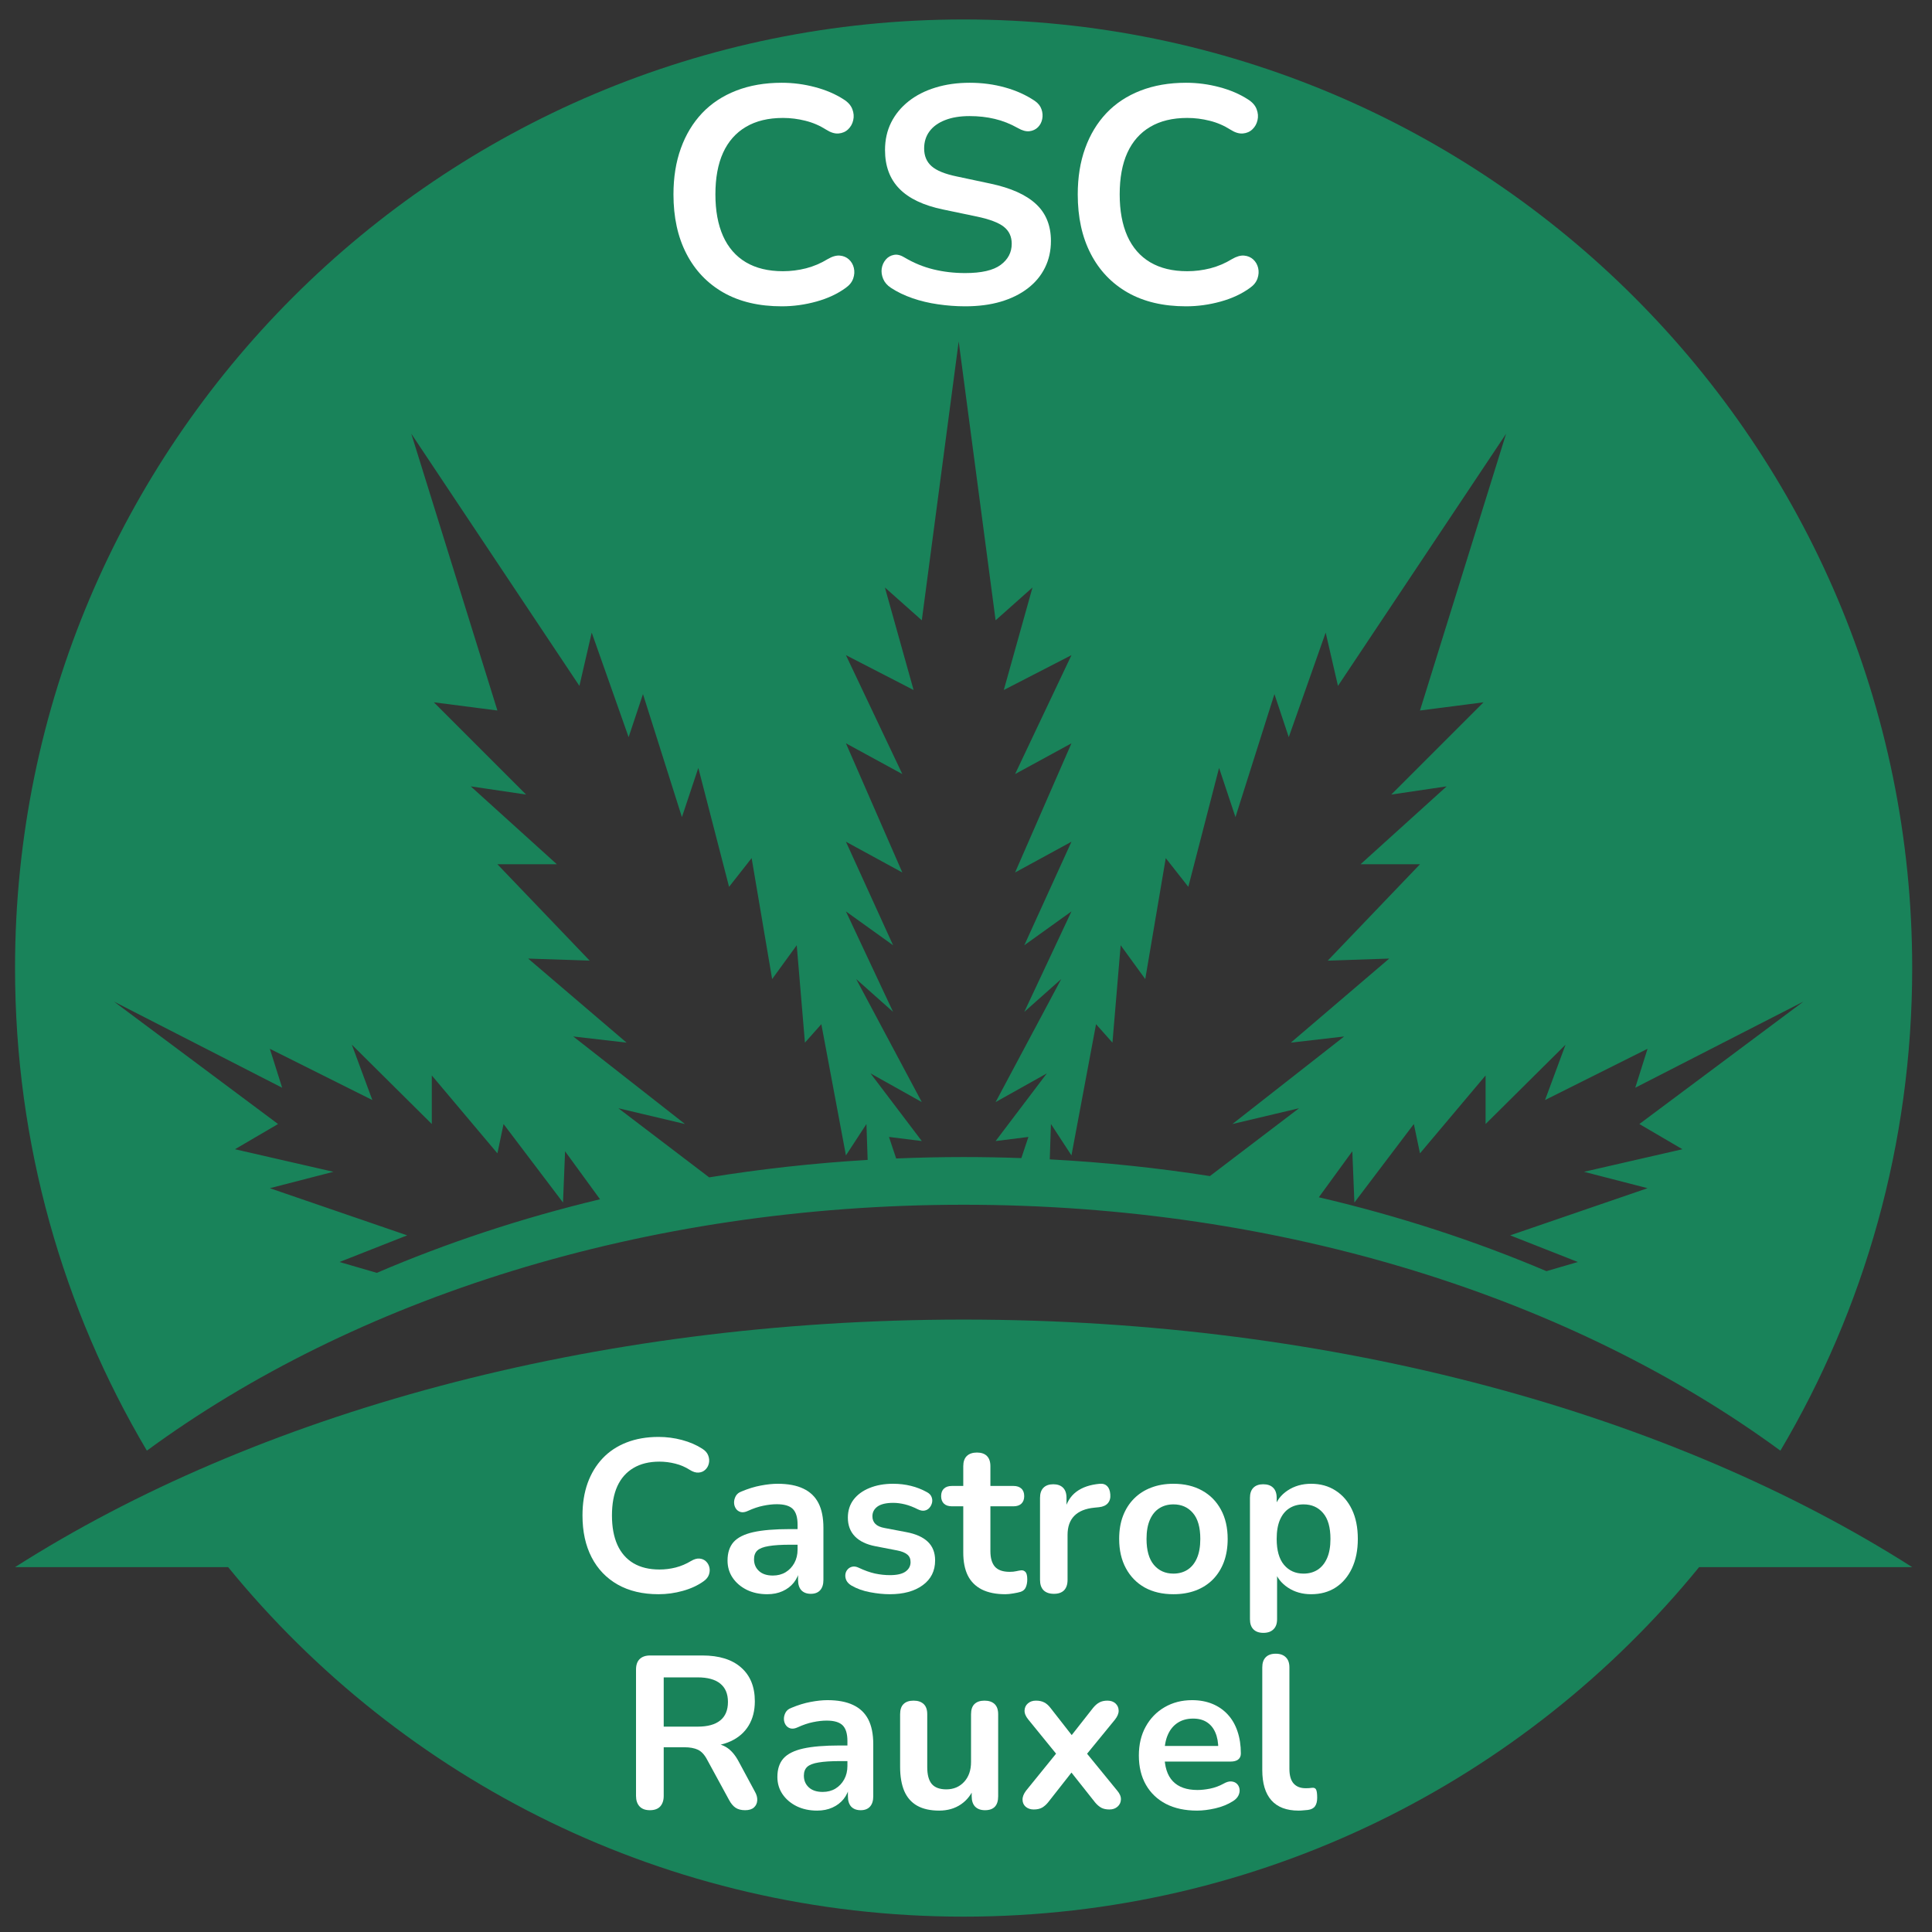 <svg xmlns="http://www.w3.org/2000/svg" xmlns:xlink="http://www.w3.org/1999/xlink" width="500" viewBox="0 0 375 375" height="500" preserveAspectRatio="xMidYMid meet"><rect x="0" y="0" width="375" height="375" fill="#333333" stroke="none"/><defs><g></g><clipPath id="e02a525bae"><path d="M 2.918 3.773 L 371.16 3.773 L 371.16 281.707 L 2.918 281.707 Z M 2.918 3.773 " clip-rule="nonzero"></path></clipPath><clipPath id="bc5e49843d"><path d="M 2.918 256.082 L 371.16 256.082 L 371.16 372.016 L 2.918 372.016 Z M 2.918 256.082 " clip-rule="nonzero"></path></clipPath></defs><g clip-path="url(#e02a525bae)"><path fill="#19835a" d="M 52.375 203.57 L 72.273 213.516 L 68.293 202.773 L 83.812 218.172 L 83.812 208.742 L 96.547 223.863 L 97.738 218.172 L 109.281 233.414 L 109.68 223.465 L 116.465 232.777 C 101.207 236.434 86.695 241.246 73.137 247.062 L 65.906 244.953 L 79.035 239.781 L 52.375 230.629 L 64.711 227.445 L 45.609 223.066 L 53.969 218.172 L 22.133 194.414 L 54.766 211.129 Z M 112.465 133.133 L 114.852 122.789 L 122.016 143.082 L 124.801 134.727 L 132.359 158.602 L 135.543 149.051 L 141.512 172.133 L 145.891 166.562 L 149.871 190.039 L 154.645 183.473 L 156.238 202.375 L 159.422 198.793 L 164.195 224.262 L 168.176 218.172 L 168.41 225.137 C 157.934 225.762 147.664 226.902 137.652 228.527 L 120.023 215.109 L 132.957 218.172 L 111.27 201.18 L 121.617 202.375 L 102.516 186.059 L 114.453 186.457 L 96.547 167.754 L 108.086 167.754 L 91.375 152.633 L 102.117 154.223 L 84.211 136.316 L 96.547 137.91 L 79.832 84.188 Z M 164.195 163.379 L 175.141 169.348 L 164.195 144.277 L 175.141 150.246 L 164.195 127.164 L 177.328 133.93 L 171.758 114.031 L 178.922 120.402 L 186.082 66.281 L 193.246 120.402 L 200.406 114.031 L 194.836 133.93 L 207.969 127.164 L 197.027 150.246 L 207.969 144.277 L 197.027 169.348 L 207.969 163.379 L 198.816 183.473 L 207.969 176.906 L 198.816 196.406 L 205.98 190.039 L 193.246 213.914 L 203.191 208.344 L 193.246 221.477 L 199.613 220.68 L 198.242 224.785 C 194.531 224.652 190.797 224.582 187.039 224.582 C 182.641 224.582 178.277 224.68 173.945 224.859 L 172.551 220.68 L 178.922 221.477 L 168.969 208.344 L 178.922 213.914 L 166.188 190.039 L 173.348 196.406 L 164.195 176.906 L 173.348 183.473 Z M 215.926 202.375 L 217.52 183.473 L 222.293 190.039 L 226.273 166.562 L 230.652 172.133 L 236.621 149.051 L 239.805 158.602 L 247.367 134.727 L 250.148 143.082 L 257.312 122.789 L 259.699 133.133 L 292.332 84.188 L 275.617 137.91 L 287.953 136.316 L 270.047 154.223 L 280.793 152.633 L 264.078 167.754 L 275.617 167.754 L 257.711 186.457 L 269.648 186.059 L 250.547 202.375 L 260.895 201.18 L 239.207 218.172 L 252.141 215.109 L 234.84 228.277 C 224.723 226.691 214.344 225.594 203.758 225.031 L 203.988 218.172 L 207.969 224.262 L 212.742 198.793 Z M 319.789 203.57 L 317.402 211.129 L 350.031 194.414 L 318.199 218.172 L 326.555 223.066 L 307.453 227.445 L 319.789 230.629 L 293.125 239.781 L 306.258 244.953 L 300.164 246.73 C 286.344 240.859 271.547 236.023 255.984 232.391 L 262.484 223.465 L 262.887 233.414 L 274.426 218.172 L 275.617 223.863 L 288.352 208.742 L 288.352 218.172 L 303.871 202.773 L 299.891 213.516 Z M 187.039 233.84 C 249.258 233.84 305.461 252.141 345.574 281.574 C 361.824 254.129 371.156 222.105 371.156 187.898 C 371.156 86.211 288.727 3.777 187.039 3.777 C 85.352 3.777 2.918 86.211 2.918 187.898 C 2.918 222.105 12.254 254.129 28.508 281.57 C 68.617 252.141 124.82 233.84 187.039 233.84 " fill-opacity="1" fill-rule="nonzero"></path></g><g clip-path="url(#bc5e49843d)"><path fill="#19835a" d="M 187.039 256.129 C 114.715 256.129 49.41 274.559 2.918 304.18 L 44.281 304.18 C 78.043 345.578 129.453 372.02 187.039 372.02 C 244.625 372.02 296.035 345.578 329.797 304.18 L 371.156 304.18 C 324.668 274.559 259.363 256.129 187.039 256.129 " fill-opacity="1" fill-rule="nonzero"></path></g><g fill="#ffffff" fill-opacity="1"><g transform="translate(127.485, 58.861)"><g><path d="M 24.25 0.594 C 19.852 0.594 16.086 -0.289 12.953 -2.062 C 9.828 -3.844 7.426 -6.359 5.75 -9.609 C 4.07 -12.859 3.234 -16.695 3.234 -21.125 C 3.234 -24.438 3.711 -27.422 4.672 -30.078 C 5.629 -32.734 7.004 -35.008 8.797 -36.906 C 10.598 -38.801 12.801 -40.254 15.406 -41.266 C 18.02 -42.285 20.969 -42.797 24.25 -42.797 C 26.438 -42.797 28.586 -42.516 30.703 -41.953 C 32.816 -41.398 34.676 -40.602 36.281 -39.562 C 37.113 -39.039 37.672 -38.41 37.953 -37.672 C 38.234 -36.941 38.289 -36.227 38.125 -35.531 C 37.969 -34.832 37.641 -34.242 37.141 -33.766 C 36.641 -33.285 36.02 -33.016 35.281 -32.953 C 34.539 -32.891 33.734 -33.141 32.859 -33.703 C 31.617 -34.492 30.281 -35.066 28.844 -35.422 C 27.414 -35.785 25.961 -35.969 24.484 -35.969 C 21.648 -35.969 19.254 -35.391 17.297 -34.234 C 15.336 -33.078 13.859 -31.398 12.859 -29.203 C 11.867 -27.016 11.375 -24.32 11.375 -21.125 C 11.375 -17.977 11.867 -15.285 12.859 -13.047 C 13.859 -10.816 15.336 -9.117 17.297 -7.953 C 19.254 -6.797 21.648 -6.219 24.484 -6.219 C 25.992 -6.219 27.488 -6.406 28.969 -6.781 C 30.445 -7.164 31.844 -7.758 33.156 -8.562 C 34.039 -9.082 34.832 -9.312 35.531 -9.25 C 36.227 -9.188 36.816 -8.938 37.297 -8.5 C 37.773 -8.062 38.094 -7.508 38.25 -6.844 C 38.406 -6.188 38.363 -5.508 38.125 -4.812 C 37.883 -4.113 37.406 -3.508 36.688 -3 C 35.094 -1.832 33.188 -0.941 30.969 -0.328 C 28.758 0.285 26.52 0.594 24.25 0.594 Z M 24.25 0.594 "></path></g></g></g><g fill="#ffffff" fill-opacity="1"><g transform="translate(168.187, 58.861)"><g><path d="M 19.156 0.594 C 17.395 0.594 15.633 0.461 13.875 0.203 C 12.125 -0.047 10.469 -0.441 8.906 -0.984 C 7.352 -1.523 5.961 -2.195 4.734 -3 C 4.016 -3.477 3.516 -4.055 3.234 -4.734 C 2.953 -5.41 2.859 -6.078 2.953 -6.734 C 3.055 -7.391 3.316 -7.969 3.734 -8.469 C 4.16 -8.969 4.691 -9.273 5.328 -9.391 C 5.961 -9.516 6.66 -9.336 7.422 -8.859 C 9.18 -7.816 11.035 -7.055 12.984 -6.578 C 14.941 -6.098 17 -5.859 19.156 -5.859 C 22.312 -5.859 24.602 -6.383 26.031 -7.438 C 27.469 -8.5 28.188 -9.867 28.188 -11.547 C 28.188 -12.941 27.676 -14.039 26.656 -14.844 C 25.645 -15.645 23.898 -16.305 21.422 -16.828 L 14.844 -18.203 C 11.051 -18.992 8.227 -20.336 6.375 -22.234 C 4.52 -24.129 3.594 -26.633 3.594 -29.75 C 3.594 -31.707 3.988 -33.484 4.781 -35.078 C 5.582 -36.672 6.711 -38.047 8.172 -39.203 C 9.629 -40.359 11.363 -41.242 13.375 -41.859 C 15.395 -42.484 17.617 -42.797 20.047 -42.797 C 22.441 -42.797 24.719 -42.492 26.875 -41.891 C 29.031 -41.297 30.969 -40.422 32.688 -39.266 C 33.32 -38.828 33.75 -38.285 33.969 -37.641 C 34.188 -37.004 34.234 -36.379 34.109 -35.766 C 33.992 -35.148 33.719 -34.617 33.281 -34.172 C 32.844 -33.734 32.289 -33.473 31.625 -33.391 C 30.969 -33.316 30.223 -33.52 29.391 -34 C 27.91 -34.832 26.41 -35.426 24.891 -35.781 C 23.379 -36.145 21.75 -36.328 20 -36.328 C 18.156 -36.328 16.57 -36.066 15.25 -35.547 C 13.938 -35.035 12.93 -34.312 12.234 -33.375 C 11.535 -32.438 11.188 -31.328 11.188 -30.047 C 11.188 -28.609 11.664 -27.461 12.625 -26.609 C 13.582 -25.754 15.219 -25.086 17.531 -24.609 L 24.062 -23.219 C 28.008 -22.383 30.953 -21.066 32.891 -19.266 C 34.828 -17.473 35.797 -15.082 35.797 -12.094 C 35.797 -10.176 35.406 -8.438 34.625 -6.875 C 33.852 -5.32 32.738 -3.988 31.281 -2.875 C 29.82 -1.758 28.07 -0.898 26.031 -0.297 C 24 0.297 21.707 0.594 19.156 0.594 Z M 19.156 0.594 "></path></g></g></g><g fill="#ffffff" fill-opacity="1"><g transform="translate(205.956, 58.861)"><g><path d="M 24.25 0.594 C 19.852 0.594 16.086 -0.289 12.953 -2.062 C 9.828 -3.844 7.426 -6.359 5.75 -9.609 C 4.07 -12.859 3.234 -16.695 3.234 -21.125 C 3.234 -24.438 3.711 -27.422 4.672 -30.078 C 5.629 -32.734 7.004 -35.008 8.797 -36.906 C 10.598 -38.801 12.801 -40.254 15.406 -41.266 C 18.02 -42.285 20.969 -42.797 24.25 -42.797 C 26.438 -42.797 28.586 -42.516 30.703 -41.953 C 32.816 -41.398 34.676 -40.602 36.281 -39.562 C 37.113 -39.039 37.672 -38.41 37.953 -37.672 C 38.234 -36.941 38.289 -36.227 38.125 -35.531 C 37.969 -34.832 37.641 -34.242 37.141 -33.766 C 36.641 -33.285 36.02 -33.016 35.281 -32.953 C 34.539 -32.891 33.734 -33.141 32.859 -33.703 C 31.617 -34.492 30.281 -35.066 28.844 -35.422 C 27.414 -35.785 25.961 -35.969 24.484 -35.969 C 21.648 -35.969 19.254 -35.391 17.297 -34.234 C 15.336 -33.078 13.859 -31.398 12.859 -29.203 C 11.867 -27.016 11.375 -24.32 11.375 -21.125 C 11.375 -17.977 11.867 -15.285 12.859 -13.047 C 13.859 -10.816 15.336 -9.117 17.297 -7.953 C 19.254 -6.797 21.648 -6.219 24.484 -6.219 C 25.992 -6.219 27.488 -6.406 28.969 -6.781 C 30.445 -7.164 31.844 -7.758 33.156 -8.562 C 34.039 -9.082 34.832 -9.312 35.531 -9.25 C 36.227 -9.188 36.816 -8.938 37.297 -8.5 C 37.773 -8.062 38.094 -7.508 38.25 -6.844 C 38.406 -6.188 38.363 -5.508 38.125 -4.812 C 37.883 -4.113 37.406 -3.508 36.688 -3 C 35.094 -1.832 33.188 -0.941 30.969 -0.328 C 28.758 0.285 26.52 0.594 24.25 0.594 Z M 24.25 0.594 "></path></g></g></g><g fill="#ffffff" fill-opacity="1"><g transform="translate(110.78, 309.015)"><g><path d="M 17.047 0.422 C 13.961 0.422 11.316 -0.203 9.109 -1.453 C 6.91 -2.703 5.223 -4.469 4.047 -6.75 C 2.867 -9.039 2.281 -11.742 2.281 -14.859 C 2.281 -17.191 2.613 -19.289 3.281 -21.156 C 3.957 -23.02 4.926 -24.617 6.188 -25.953 C 7.445 -27.285 8.992 -28.312 10.828 -29.031 C 12.672 -29.75 14.742 -30.109 17.047 -30.109 C 18.598 -30.109 20.113 -29.91 21.594 -29.516 C 23.082 -29.117 24.391 -28.555 25.516 -27.828 C 26.109 -27.461 26.5 -27.02 26.688 -26.5 C 26.883 -25.988 26.926 -25.484 26.812 -24.984 C 26.707 -24.492 26.477 -24.082 26.125 -23.75 C 25.781 -23.414 25.348 -23.227 24.828 -23.188 C 24.305 -23.145 23.738 -23.316 23.125 -23.703 C 22.25 -24.266 21.305 -24.672 20.297 -24.922 C 19.285 -25.18 18.258 -25.312 17.219 -25.312 C 15.227 -25.312 13.547 -24.898 12.172 -24.078 C 10.797 -23.266 9.754 -22.086 9.047 -20.547 C 8.348 -19.004 8 -17.109 8 -14.859 C 8 -12.641 8.348 -10.742 9.047 -9.172 C 9.754 -7.609 10.797 -6.414 12.172 -5.594 C 13.547 -4.781 15.227 -4.375 17.219 -4.375 C 18.289 -4.375 19.344 -4.504 20.375 -4.766 C 21.414 -5.035 22.398 -5.453 23.328 -6.016 C 23.941 -6.379 24.492 -6.539 24.984 -6.5 C 25.484 -6.457 25.898 -6.281 26.234 -5.969 C 26.566 -5.664 26.789 -5.281 26.906 -4.812 C 27.02 -4.352 26.992 -3.879 26.828 -3.391 C 26.66 -2.898 26.32 -2.473 25.812 -2.109 C 24.688 -1.297 23.344 -0.672 21.781 -0.234 C 20.227 0.203 18.648 0.422 17.047 0.422 Z M 17.047 0.422 "></path></g></g></g><g fill="#ffffff" fill-opacity="1"><g transform="translate(139.403, 309.015)"><g><path d="M 9.516 0.422 C 8.023 0.422 6.695 0.133 5.531 -0.438 C 4.375 -1.02 3.461 -1.801 2.797 -2.781 C 2.141 -3.758 1.812 -4.867 1.812 -6.109 C 1.812 -7.617 2.203 -8.816 2.984 -9.703 C 3.773 -10.586 5.051 -11.227 6.812 -11.625 C 8.582 -12.02 10.957 -12.219 13.938 -12.219 L 16.047 -12.219 L 16.047 -9.188 L 13.984 -9.188 C 12.242 -9.188 10.852 -9.098 9.812 -8.922 C 8.77 -8.754 8.031 -8.469 7.594 -8.062 C 7.164 -7.656 6.953 -7.086 6.953 -6.359 C 6.953 -5.43 7.273 -4.672 7.922 -4.078 C 8.566 -3.492 9.461 -3.203 10.609 -3.203 C 11.535 -3.203 12.359 -3.414 13.078 -3.844 C 13.797 -4.281 14.363 -4.879 14.781 -5.641 C 15.195 -6.398 15.406 -7.27 15.406 -8.25 L 15.406 -13.094 C 15.406 -14.5 15.098 -15.508 14.484 -16.125 C 13.867 -16.738 12.832 -17.047 11.375 -17.047 C 10.551 -17.047 9.672 -16.945 8.734 -16.75 C 7.797 -16.562 6.805 -16.227 5.766 -15.75 C 5.234 -15.5 4.766 -15.426 4.359 -15.531 C 3.953 -15.645 3.633 -15.879 3.406 -16.234 C 3.188 -16.586 3.078 -16.973 3.078 -17.391 C 3.078 -17.805 3.188 -18.219 3.406 -18.625 C 3.633 -19.039 4.016 -19.344 4.547 -19.531 C 5.836 -20.07 7.078 -20.453 8.266 -20.672 C 9.461 -20.898 10.551 -21.016 11.531 -21.016 C 13.551 -21.016 15.211 -20.703 16.516 -20.078 C 17.828 -19.461 18.805 -18.531 19.453 -17.281 C 20.098 -16.031 20.422 -14.426 20.422 -12.469 L 20.422 -2.359 C 20.422 -1.484 20.207 -0.812 19.781 -0.344 C 19.363 0.113 18.766 0.344 17.984 0.344 C 17.191 0.344 16.578 0.113 16.141 -0.344 C 15.711 -0.812 15.5 -1.484 15.5 -2.359 L 15.5 -4.375 L 15.828 -4.375 C 15.629 -3.395 15.242 -2.547 14.672 -1.828 C 14.098 -1.117 13.375 -0.566 12.5 -0.172 C 11.633 0.223 10.641 0.422 9.516 0.422 Z M 9.516 0.422 "></path></g></g></g><g fill="#ffffff" fill-opacity="1"><g transform="translate(162.428, 309.015)"><g><path d="M 10.281 0.422 C 9.07 0.422 7.789 0.289 6.438 0.031 C 5.094 -0.219 3.891 -0.648 2.828 -1.266 C 2.367 -1.547 2.047 -1.875 1.859 -2.25 C 1.68 -2.633 1.613 -3.016 1.656 -3.391 C 1.695 -3.766 1.836 -4.094 2.078 -4.375 C 2.316 -4.656 2.625 -4.836 3 -4.922 C 3.383 -5.004 3.801 -4.938 4.25 -4.719 C 5.375 -4.188 6.426 -3.812 7.406 -3.594 C 8.395 -3.383 9.363 -3.281 10.312 -3.281 C 11.664 -3.281 12.672 -3.508 13.328 -3.969 C 13.984 -4.438 14.312 -5.051 14.312 -5.812 C 14.312 -6.457 14.094 -6.953 13.656 -7.297 C 13.227 -7.648 12.578 -7.91 11.703 -8.078 L 7.5 -8.891 C 5.758 -9.223 4.43 -9.859 3.516 -10.797 C 2.598 -11.742 2.141 -12.957 2.141 -14.438 C 2.141 -15.789 2.508 -16.957 3.25 -17.938 C 4 -18.914 5.035 -19.672 6.359 -20.203 C 7.68 -20.742 9.195 -21.016 10.906 -21.016 C 12.145 -21.016 13.301 -20.879 14.375 -20.609 C 15.457 -20.348 16.504 -19.938 17.516 -19.375 C 17.941 -19.145 18.227 -18.848 18.375 -18.484 C 18.531 -18.117 18.566 -17.742 18.484 -17.359 C 18.398 -16.984 18.234 -16.648 17.984 -16.359 C 17.734 -16.066 17.414 -15.883 17.031 -15.812 C 16.656 -15.738 16.227 -15.816 15.75 -16.047 C 14.875 -16.492 14.035 -16.816 13.234 -17.016 C 12.441 -17.211 11.68 -17.312 10.953 -17.312 C 9.578 -17.312 8.555 -17.07 7.891 -16.594 C 7.234 -16.113 6.906 -15.484 6.906 -14.703 C 6.906 -14.109 7.098 -13.613 7.484 -13.219 C 7.879 -12.832 8.488 -12.566 9.312 -12.422 L 13.516 -11.625 C 15.336 -11.281 16.719 -10.66 17.656 -9.766 C 18.602 -8.867 19.078 -7.66 19.078 -6.141 C 19.078 -4.098 18.273 -2.492 16.672 -1.328 C 15.078 -0.16 12.945 0.422 10.281 0.422 Z M 10.281 0.422 "></path></g></g></g><g fill="#ffffff" fill-opacity="1"><g transform="translate(182.97, 309.015)"><g><path d="M 12.172 0.422 C 10.348 0.422 8.82 0.113 7.594 -0.5 C 6.375 -1.125 5.469 -2.031 4.875 -3.219 C 4.289 -4.414 4 -5.895 4 -7.656 L 4 -16.641 L 1.812 -16.641 C 1.133 -16.641 0.613 -16.812 0.25 -17.156 C -0.113 -17.508 -0.297 -17.992 -0.297 -18.609 C -0.297 -19.254 -0.113 -19.742 0.25 -20.078 C 0.613 -20.422 1.133 -20.594 1.812 -20.594 L 4 -20.594 L 4 -24.422 C 4 -25.297 4.227 -25.957 4.688 -26.406 C 5.156 -26.852 5.812 -27.078 6.656 -27.078 C 7.5 -27.078 8.145 -26.852 8.594 -26.406 C 9.039 -25.957 9.266 -25.297 9.266 -24.422 L 9.266 -20.594 L 13.734 -20.594 C 14.398 -20.594 14.914 -20.422 15.281 -20.078 C 15.645 -19.742 15.828 -19.254 15.828 -18.609 C 15.828 -17.992 15.645 -17.508 15.281 -17.156 C 14.914 -16.812 14.398 -16.641 13.734 -16.641 L 9.266 -16.641 L 9.266 -7.953 C 9.266 -6.609 9.555 -5.598 10.141 -4.922 C 10.734 -4.254 11.691 -3.922 13.016 -3.922 C 13.492 -3.922 13.914 -3.961 14.281 -4.047 C 14.645 -4.129 14.969 -4.188 15.25 -4.219 C 15.582 -4.238 15.859 -4.129 16.078 -3.891 C 16.305 -3.648 16.422 -3.164 16.422 -2.438 C 16.422 -1.875 16.328 -1.375 16.141 -0.938 C 15.961 -0.508 15.633 -0.211 15.156 -0.047 C 14.789 0.066 14.312 0.172 13.719 0.266 C 13.133 0.367 12.617 0.422 12.172 0.422 Z M 12.172 0.422 "></path></g></g></g><g fill="#ffffff" fill-opacity="1"><g transform="translate(199.134, 309.015)"><g><path d="M 5.438 0.344 C 4.562 0.344 3.891 0.113 3.422 -0.344 C 2.961 -0.812 2.734 -1.484 2.734 -2.359 L 2.734 -18.281 C 2.734 -19.145 2.957 -19.801 3.406 -20.25 C 3.852 -20.695 4.488 -20.922 5.312 -20.922 C 6.125 -20.922 6.754 -20.695 7.203 -20.25 C 7.648 -19.801 7.875 -19.145 7.875 -18.281 L 7.875 -15.625 L 7.453 -15.625 C 7.848 -17.312 8.617 -18.586 9.766 -19.453 C 10.922 -20.328 12.453 -20.848 14.359 -21.016 C 14.953 -21.066 15.422 -20.914 15.766 -20.562 C 16.117 -20.219 16.32 -19.68 16.375 -18.953 C 16.438 -18.242 16.273 -17.672 15.891 -17.234 C 15.516 -16.805 14.945 -16.551 14.188 -16.469 L 13.266 -16.375 C 11.555 -16.207 10.266 -15.68 9.391 -14.797 C 8.516 -13.91 8.078 -12.672 8.078 -11.078 L 8.078 -2.359 C 8.078 -1.484 7.852 -0.812 7.406 -0.344 C 6.957 0.113 6.301 0.344 5.438 0.344 Z M 5.438 0.344 "></path></g></g></g><g fill="#ffffff" fill-opacity="1"><g transform="translate(215.635, 309.015)"><g><path d="M 12.125 0.422 C 9.988 0.422 8.133 -0.008 6.562 -0.875 C 5 -1.75 3.781 -2.992 2.906 -4.609 C 2.031 -6.223 1.594 -8.125 1.594 -10.312 C 1.594 -11.969 1.836 -13.445 2.328 -14.75 C 2.828 -16.062 3.539 -17.188 4.469 -18.125 C 5.395 -19.062 6.504 -19.773 7.797 -20.266 C 9.086 -20.766 10.531 -21.016 12.125 -21.016 C 14.258 -21.016 16.113 -20.578 17.688 -19.703 C 19.258 -18.836 20.477 -17.602 21.344 -16 C 22.219 -14.395 22.656 -12.5 22.656 -10.312 C 22.656 -8.656 22.41 -7.164 21.922 -5.844 C 21.43 -4.531 20.723 -3.398 19.797 -2.453 C 18.867 -1.516 17.758 -0.801 16.469 -0.312 C 15.176 0.176 13.727 0.422 12.125 0.422 Z M 12.125 -3.578 C 13.164 -3.578 14.078 -3.828 14.859 -4.328 C 15.648 -4.836 16.258 -5.586 16.688 -6.578 C 17.125 -7.578 17.344 -8.82 17.344 -10.312 C 17.344 -12.562 16.863 -14.238 15.906 -15.344 C 14.957 -16.457 13.695 -17.016 12.125 -17.016 C 11.082 -17.016 10.172 -16.766 9.391 -16.266 C 8.609 -15.773 8 -15.031 7.562 -14.031 C 7.125 -13.039 6.906 -11.801 6.906 -10.312 C 6.906 -8.094 7.379 -6.414 8.328 -5.281 C 9.285 -4.145 10.551 -3.578 12.125 -3.578 Z M 12.125 -3.578 "></path></g></g></g><g fill="#ffffff" fill-opacity="1"><g transform="translate(239.881, 309.015)"><g><path d="M 5.344 7.922 C 4.5 7.922 3.852 7.691 3.406 7.234 C 2.957 6.785 2.734 6.129 2.734 5.266 L 2.734 -18.281 C 2.734 -19.145 2.957 -19.801 3.406 -20.25 C 3.852 -20.695 4.488 -20.922 5.312 -20.922 C 6.145 -20.922 6.785 -20.695 7.234 -20.25 C 7.691 -19.801 7.922 -19.145 7.922 -18.281 L 7.922 -14.984 L 7.453 -16.25 C 7.867 -17.688 8.727 -18.836 10.031 -19.703 C 11.344 -20.578 12.867 -21.016 14.609 -21.016 C 16.41 -21.016 17.988 -20.578 19.344 -19.703 C 20.707 -18.836 21.77 -17.609 22.531 -16.016 C 23.289 -14.43 23.672 -12.531 23.672 -10.312 C 23.672 -8.125 23.289 -6.223 22.531 -4.609 C 21.77 -2.992 20.711 -1.75 19.359 -0.875 C 18.016 -0.008 16.43 0.422 14.609 0.422 C 12.898 0.422 11.398 -0.004 10.109 -0.859 C 8.816 -1.711 7.945 -2.832 7.5 -4.219 L 8 -4.219 L 8 5.266 C 8 6.129 7.766 6.785 7.297 7.234 C 6.836 7.691 6.188 7.922 5.344 7.922 Z M 13.141 -3.578 C 14.18 -3.578 15.094 -3.828 15.875 -4.328 C 16.656 -4.836 17.266 -5.586 17.703 -6.578 C 18.141 -7.578 18.359 -8.82 18.359 -10.312 C 18.359 -12.562 17.879 -14.238 16.922 -15.344 C 15.973 -16.457 14.711 -17.016 13.141 -17.016 C 12.098 -17.016 11.18 -16.766 10.391 -16.266 C 9.609 -15.773 9 -15.031 8.562 -14.031 C 8.133 -13.039 7.922 -11.801 7.922 -10.312 C 7.922 -8.094 8.395 -6.414 9.344 -5.281 C 10.301 -4.145 11.566 -3.578 13.141 -3.578 Z M 13.141 -3.578 "></path></g></g></g><g fill="#ffffff" fill-opacity="1"><g transform="translate(120.201, 351.015)"><g><path d="M 5.938 0.344 C 5.062 0.344 4.395 0.098 3.938 -0.391 C 3.477 -0.891 3.25 -1.57 3.25 -2.438 L 3.25 -26.953 C 3.25 -27.848 3.484 -28.523 3.953 -28.984 C 4.43 -29.453 5.109 -29.688 5.984 -29.688 L 16.125 -29.688 C 19.383 -29.688 21.895 -28.906 23.656 -27.344 C 25.426 -25.789 26.312 -23.609 26.312 -20.797 C 26.312 -18.973 25.91 -17.398 25.109 -16.078 C 24.316 -14.766 23.16 -13.754 21.641 -13.047 C 20.129 -12.348 18.289 -12 16.125 -12 L 16.5 -12.641 L 17.891 -12.641 C 19.047 -12.641 20.051 -12.359 20.906 -11.797 C 21.758 -11.234 22.508 -10.348 23.156 -9.141 L 26.312 -3.281 C 26.656 -2.695 26.812 -2.125 26.781 -1.562 C 26.75 -1 26.535 -0.539 26.141 -0.188 C 25.754 0.164 25.18 0.344 24.422 0.344 C 23.66 0.344 23.039 0.18 22.562 -0.141 C 22.094 -0.461 21.676 -0.961 21.312 -1.641 L 17.047 -9.469 C 16.547 -10.426 15.953 -11.066 15.266 -11.391 C 14.578 -11.711 13.703 -11.875 12.641 -11.875 L 8.625 -11.875 L 8.625 -2.438 C 8.625 -1.57 8.398 -0.891 7.953 -0.391 C 7.504 0.098 6.832 0.344 5.938 0.344 Z M 8.625 -15.875 L 15.203 -15.875 C 17.141 -15.875 18.602 -16.273 19.594 -17.078 C 20.594 -17.879 21.094 -19.078 21.094 -20.672 C 21.094 -22.242 20.594 -23.43 19.594 -24.234 C 18.602 -25.035 17.141 -25.438 15.203 -25.438 L 8.625 -25.438 Z M 8.625 -15.875 "></path></g></g></g><g fill="#ffffff" fill-opacity="1"><g transform="translate(149.078, 351.015)"><g><path d="M 9.516 0.422 C 8.023 0.422 6.695 0.133 5.531 -0.438 C 4.375 -1.02 3.461 -1.801 2.797 -2.781 C 2.141 -3.758 1.812 -4.867 1.812 -6.109 C 1.812 -7.617 2.203 -8.816 2.984 -9.703 C 3.773 -10.586 5.051 -11.227 6.812 -11.625 C 8.582 -12.02 10.957 -12.219 13.938 -12.219 L 16.047 -12.219 L 16.047 -9.188 L 13.984 -9.188 C 12.242 -9.188 10.852 -9.098 9.812 -8.922 C 8.77 -8.754 8.031 -8.469 7.594 -8.062 C 7.164 -7.656 6.953 -7.086 6.953 -6.359 C 6.953 -5.43 7.273 -4.672 7.922 -4.078 C 8.566 -3.492 9.461 -3.203 10.609 -3.203 C 11.535 -3.203 12.359 -3.414 13.078 -3.844 C 13.797 -4.281 14.363 -4.879 14.781 -5.641 C 15.195 -6.398 15.406 -7.27 15.406 -8.25 L 15.406 -13.094 C 15.406 -14.5 15.098 -15.508 14.484 -16.125 C 13.867 -16.738 12.832 -17.047 11.375 -17.047 C 10.551 -17.047 9.672 -16.945 8.734 -16.75 C 7.797 -16.562 6.805 -16.227 5.766 -15.75 C 5.234 -15.5 4.766 -15.426 4.359 -15.531 C 3.953 -15.645 3.633 -15.879 3.406 -16.234 C 3.188 -16.586 3.078 -16.973 3.078 -17.391 C 3.078 -17.805 3.188 -18.219 3.406 -18.625 C 3.633 -19.039 4.016 -19.344 4.547 -19.531 C 5.836 -20.07 7.078 -20.453 8.266 -20.672 C 9.461 -20.898 10.551 -21.016 11.531 -21.016 C 13.551 -21.016 15.211 -20.703 16.516 -20.078 C 17.828 -19.461 18.805 -18.531 19.453 -17.281 C 20.098 -16.031 20.422 -14.426 20.422 -12.469 L 20.422 -2.359 C 20.422 -1.484 20.207 -0.812 19.781 -0.344 C 19.363 0.113 18.766 0.344 17.984 0.344 C 17.191 0.344 16.578 0.113 16.141 -0.344 C 15.711 -0.812 15.5 -1.484 15.5 -2.359 L 15.5 -4.375 L 15.828 -4.375 C 15.629 -3.395 15.242 -2.547 14.672 -1.828 C 14.098 -1.117 13.375 -0.566 12.5 -0.172 C 11.633 0.223 10.641 0.422 9.516 0.422 Z M 9.516 0.422 "></path></g></g></g><g fill="#ffffff" fill-opacity="1"><g transform="translate(172.103, 351.015)"><g><path d="M 10.188 0.422 C 8.477 0.422 7.062 0.109 5.938 -0.516 C 4.812 -1.148 3.973 -2.098 3.422 -3.359 C 2.879 -4.629 2.609 -6.203 2.609 -8.078 L 2.609 -18.281 C 2.609 -19.176 2.832 -19.836 3.281 -20.266 C 3.727 -20.703 4.375 -20.922 5.219 -20.922 C 6.062 -20.922 6.711 -20.703 7.172 -20.266 C 7.641 -19.836 7.875 -19.176 7.875 -18.281 L 7.875 -8 C 7.875 -6.539 8.164 -5.457 8.75 -4.75 C 9.344 -4.051 10.285 -3.703 11.578 -3.703 C 12.984 -3.703 14.133 -4.188 15.031 -5.156 C 15.926 -6.125 16.375 -7.41 16.375 -9.016 L 16.375 -18.281 C 16.375 -19.176 16.598 -19.836 17.047 -20.266 C 17.504 -20.703 18.148 -20.922 18.984 -20.922 C 19.828 -20.922 20.477 -20.703 20.938 -20.266 C 21.406 -19.836 21.641 -19.176 21.641 -18.281 L 21.641 -2.359 C 21.641 -0.555 20.785 0.344 19.078 0.344 C 18.266 0.344 17.629 0.113 17.172 -0.344 C 16.723 -0.812 16.5 -1.484 16.5 -2.359 L 16.5 -5.562 L 17.094 -4.297 C 16.508 -2.773 15.617 -1.609 14.422 -0.797 C 13.234 0.016 11.82 0.422 10.188 0.422 Z M 10.188 0.422 "></path></g></g></g><g fill="#ffffff" fill-opacity="1"><g transform="translate(196.475, 351.015)"><g><path d="M 4.172 0.203 C 3.555 0.203 3.039 0.031 2.625 -0.312 C 2.219 -0.664 2.008 -1.125 2 -1.688 C 1.988 -2.25 2.219 -2.836 2.688 -3.453 L 9.516 -11.875 L 9.516 -9.391 L 3.109 -17.266 C 2.609 -17.879 2.367 -18.469 2.391 -19.031 C 2.422 -19.594 2.641 -20.047 3.047 -20.391 C 3.453 -20.742 3.969 -20.922 4.594 -20.922 C 5.238 -20.922 5.773 -20.805 6.203 -20.578 C 6.641 -20.359 7.039 -20.008 7.406 -19.531 L 12.469 -13.047 L 10.609 -13.047 L 15.703 -19.531 C 16.098 -20.008 16.504 -20.359 16.922 -20.578 C 17.348 -20.805 17.867 -20.922 18.484 -20.922 C 19.129 -20.922 19.648 -20.738 20.047 -20.375 C 20.441 -20.008 20.645 -19.547 20.656 -18.984 C 20.664 -18.43 20.422 -17.844 19.922 -17.219 L 13.562 -9.438 L 13.562 -11.797 L 20.375 -3.453 C 20.883 -2.859 21.125 -2.281 21.094 -1.719 C 21.07 -1.164 20.852 -0.707 20.438 -0.344 C 20.031 0.02 19.504 0.203 18.859 0.203 C 18.242 0.203 17.723 0.094 17.297 -0.125 C 16.879 -0.352 16.473 -0.703 16.078 -1.172 L 10.609 -8.078 L 12.375 -8.078 L 6.953 -1.172 C 6.586 -0.723 6.191 -0.379 5.766 -0.141 C 5.348 0.086 4.816 0.203 4.172 0.203 Z M 4.172 0.203 "></path></g></g></g><g fill="#ffffff" fill-opacity="1"><g transform="translate(219.458, 351.015)"><g><path d="M 12.891 0.422 C 10.555 0.422 8.547 -0.008 6.859 -0.875 C 5.18 -1.75 3.883 -2.984 2.969 -4.578 C 2.051 -6.18 1.594 -8.082 1.594 -10.281 C 1.594 -12.406 2.035 -14.27 2.922 -15.875 C 3.805 -17.477 5.023 -18.734 6.578 -19.641 C 8.141 -20.555 9.922 -21.016 11.922 -21.016 C 13.379 -21.016 14.691 -20.773 15.859 -20.297 C 17.023 -19.816 18.02 -19.129 18.844 -18.234 C 19.676 -17.336 20.305 -16.25 20.734 -14.969 C 21.172 -13.688 21.391 -12.25 21.391 -10.656 C 21.391 -10.145 21.211 -9.754 20.859 -9.484 C 20.516 -9.223 20.02 -9.094 19.375 -9.094 L 5.859 -9.094 L 5.859 -12.125 L 17.688 -12.125 L 17.016 -11.5 C 17.016 -12.789 16.82 -13.867 16.438 -14.734 C 16.062 -15.609 15.516 -16.273 14.797 -16.734 C 14.086 -17.203 13.195 -17.438 12.125 -17.438 C 10.945 -17.438 9.941 -17.16 9.109 -16.609 C 8.285 -16.066 7.656 -15.297 7.219 -14.297 C 6.781 -13.297 6.562 -12.109 6.562 -10.734 L 6.562 -10.438 C 6.562 -8.133 7.102 -6.414 8.188 -5.281 C 9.27 -4.145 10.863 -3.578 12.969 -3.578 C 13.695 -3.578 14.516 -3.664 15.422 -3.844 C 16.336 -4.031 17.203 -4.348 18.016 -4.797 C 18.609 -5.141 19.129 -5.285 19.578 -5.234 C 20.023 -5.191 20.383 -5.031 20.656 -4.75 C 20.926 -4.477 21.086 -4.133 21.141 -3.719 C 21.191 -3.312 21.113 -2.898 20.906 -2.484 C 20.695 -2.066 20.336 -1.703 19.828 -1.391 C 18.848 -0.773 17.719 -0.316 16.438 -0.016 C 15.164 0.273 13.984 0.422 12.891 0.422 Z M 12.891 0.422 "></path></g></g></g><g fill="#ffffff" fill-opacity="1"><g transform="translate(242.273, 351.015)"><g><path d="M 9.766 0.422 C 7.441 0.422 5.688 -0.242 4.5 -1.578 C 3.32 -2.91 2.734 -4.867 2.734 -7.453 L 2.734 -27.375 C 2.734 -28.238 2.957 -28.895 3.406 -29.344 C 3.852 -29.801 4.5 -30.031 5.344 -30.031 C 6.188 -30.031 6.836 -29.801 7.297 -29.344 C 7.766 -28.895 8 -28.238 8 -27.375 L 8 -7.703 C 8 -6.41 8.27 -5.457 8.812 -4.844 C 9.363 -4.227 10.145 -3.922 11.156 -3.922 C 11.383 -3.922 11.594 -3.926 11.781 -3.938 C 11.977 -3.945 12.176 -3.969 12.375 -4 C 12.77 -4.051 13.035 -3.941 13.172 -3.672 C 13.316 -3.41 13.391 -2.875 13.391 -2.062 C 13.391 -1.363 13.25 -0.816 12.969 -0.422 C 12.688 -0.023 12.223 0.211 11.578 0.297 C 11.297 0.328 11 0.352 10.688 0.375 C 10.383 0.406 10.078 0.422 9.766 0.422 Z M 9.766 0.422 "></path></g></g></g></svg>